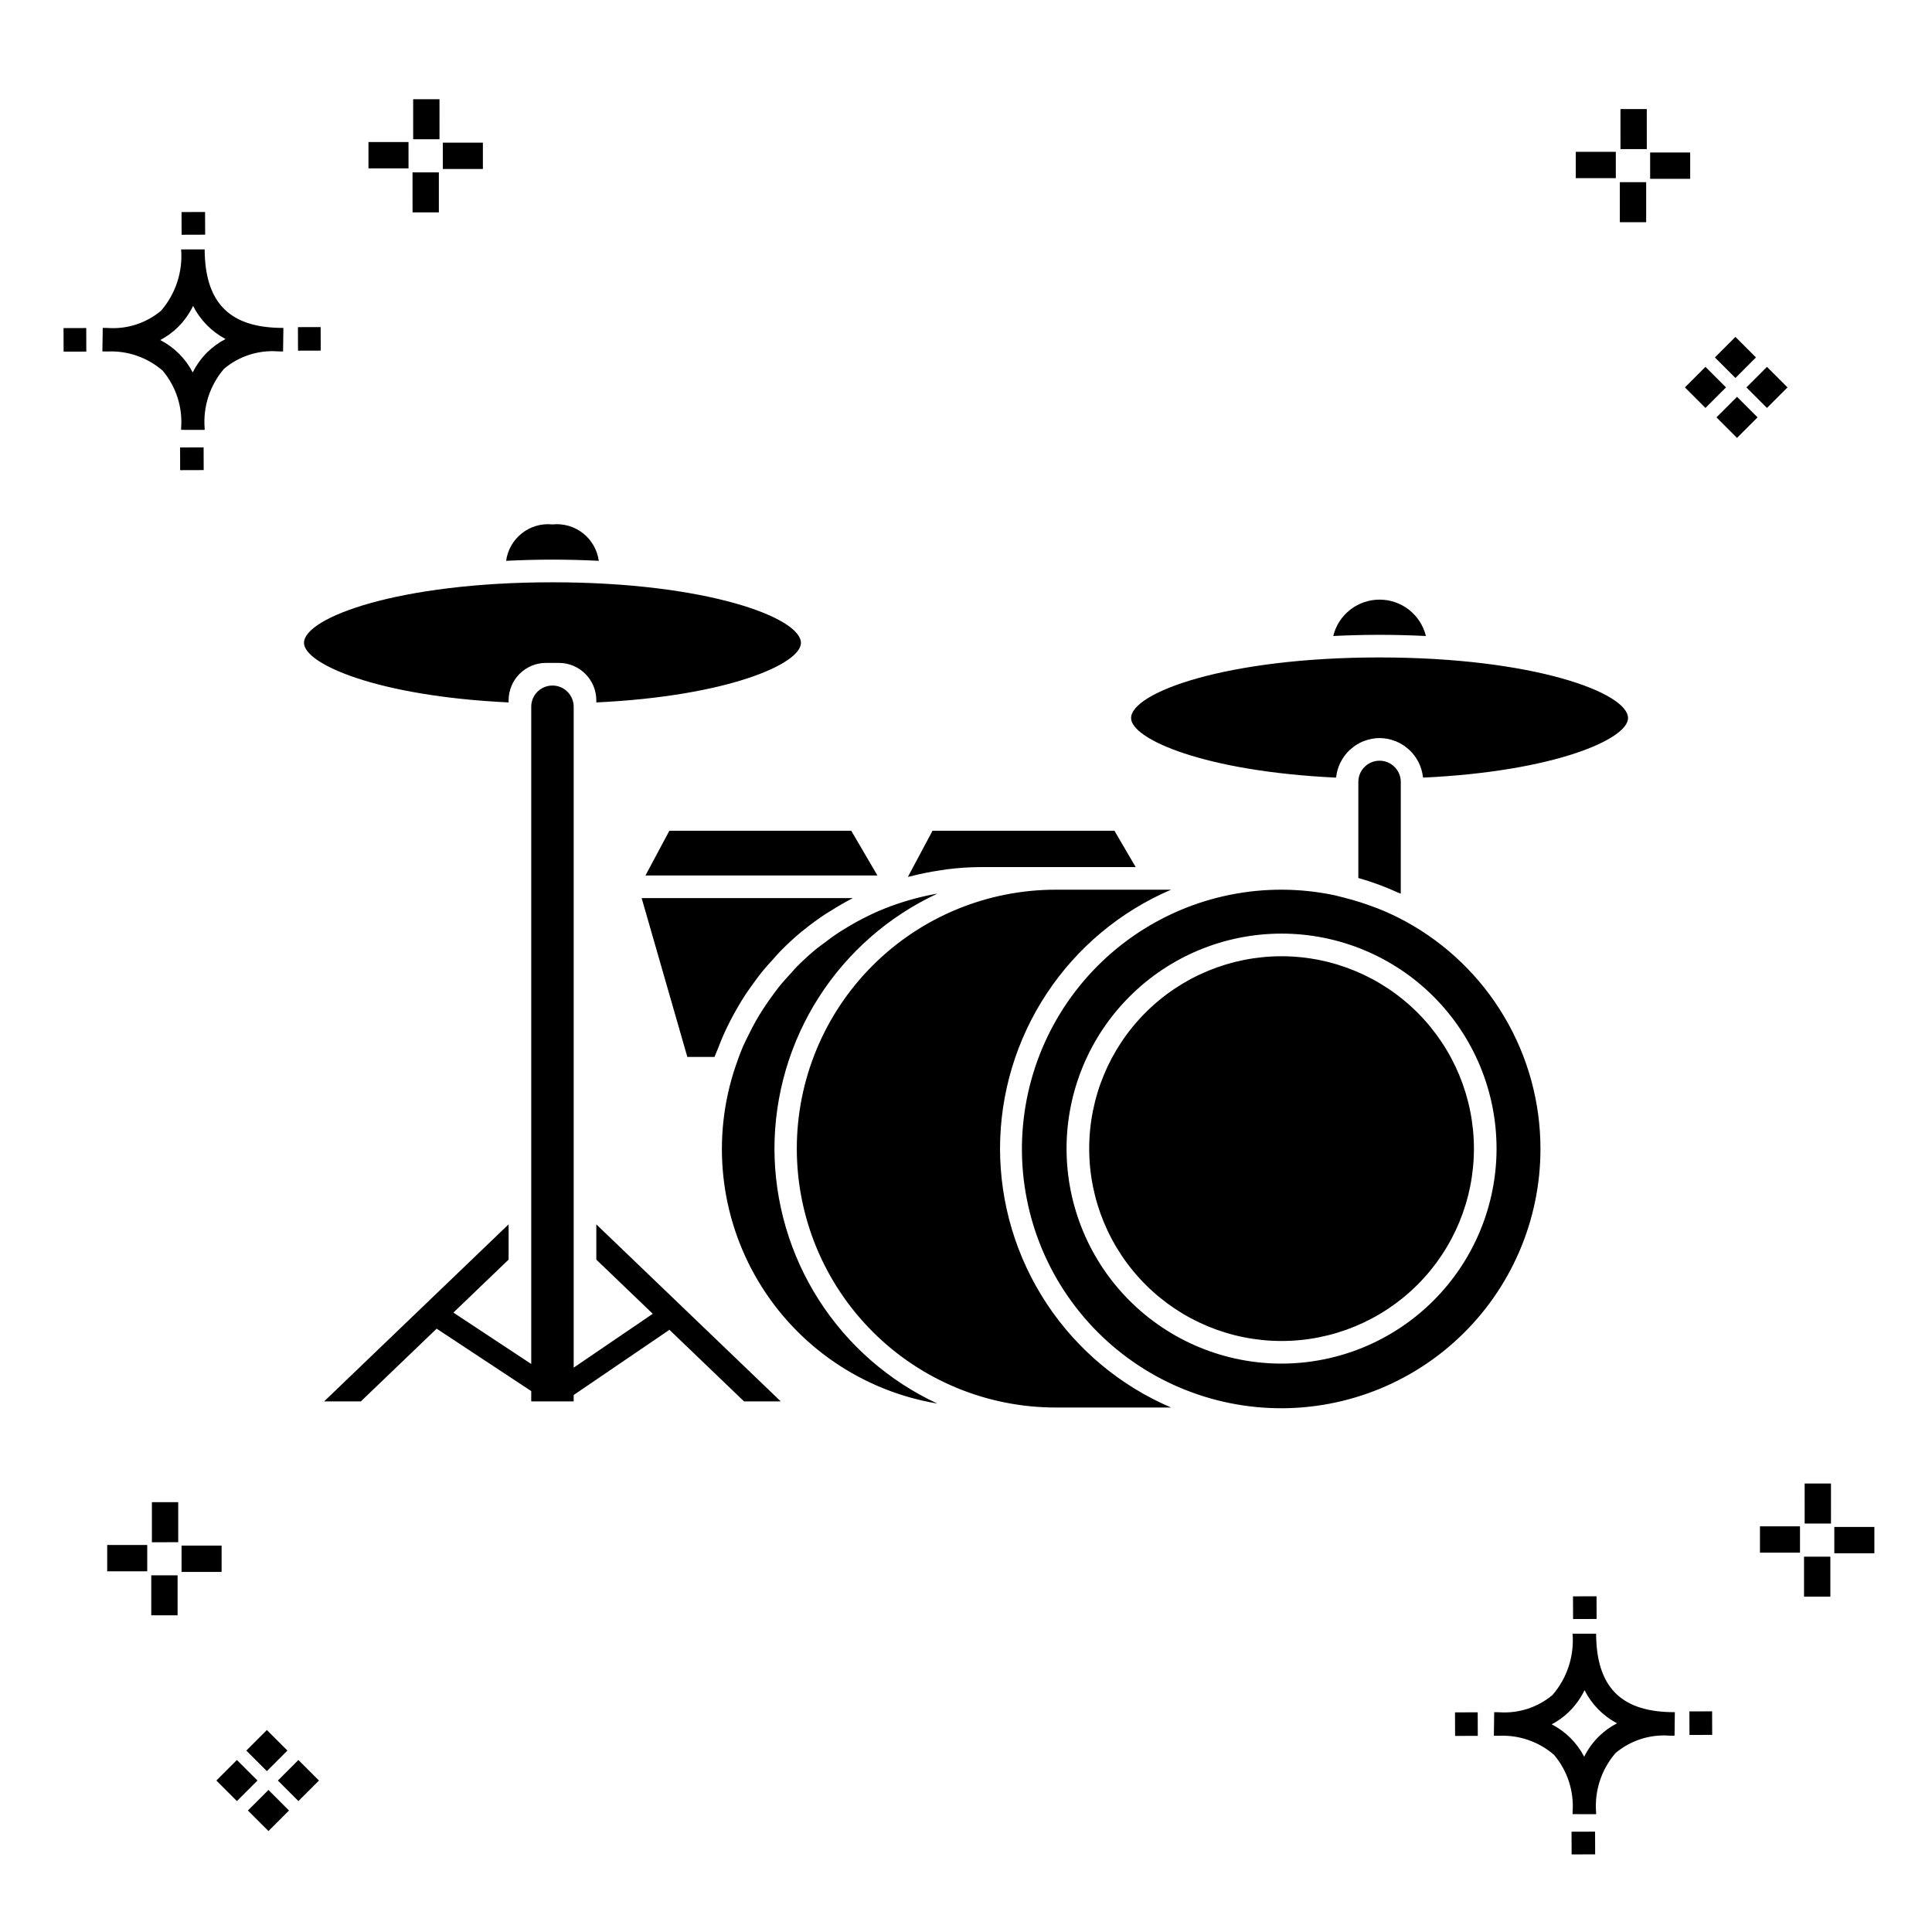 <?xml version="1.0" encoding="UTF-8"?>
<!-- Uploaded to: ICON Repo, www.iconrepo.com, Generator: ICON Repo Mixer Tools -->
<svg fill="#000000" width="800px" height="800px" version="1.1" viewBox="144 144 512 512" xmlns="http://www.w3.org/2000/svg">
 <g>
  <path d="m197.96 262.56 0.02 6.016-6.238 0.02-0.02-6.016zm19.738-31.68c0.434 0.023 0.93 0.008 1.402 0.02l-0.082 6.238c-0.449 0.008-0.93-0.004-1.387-0.02v-0.004c-5.172-0.379-10.285 1.277-14.254 4.617-3.746 4.352-5.598 10.023-5.141 15.75v0.449l-6.238-0.016v-0.445c0.434-5.535-1.328-11.02-4.914-15.262-4.047-3.504-9.285-5.316-14.633-5.055h-0.004c-0.434 0-0.867-0.008-1.312-0.02l0.09-6.238c0.441 0 0.879 0.008 1.309 0.02h-0.004c5.129 0.375 10.203-1.266 14.148-4.566 3.879-4.484 5.797-10.34 5.32-16.254l6.238 0.008c0.074 13.766 6.266 20.395 19.461 20.777zm-13.922 2.969h-0.004c-3.703-1.969-6.707-5.031-8.602-8.773-1.043 2.148-2.453 4.098-4.164 5.762-1.352 1.301-2.879 2.406-4.539 3.277 3.691 1.902 6.699 4.902 8.609 8.586 1.004-2.019 2.336-3.856 3.945-5.438 1.41-1.363 3.008-2.516 4.75-3.414zm-42.938-2.898 0.02 6.238 6.016-0.016-0.02-6.238zm68.137-0.273-6.019 0.016 0.02 6.238 6.019-0.016zm-30.609-24.484-0.02-6.016-6.238 0.02 0.02 6.016zm405.96 42.965 5.445 5.445-5.445 5.445-5.445-5.445zm7.941-7.941 5.445 5.445-5.445 5.445-5.445-5.445zm-16.301 0 5.445 5.445-5.445 5.445-5.445-5.445zm7.941-7.941 5.445 5.445-5.441 5.449-5.445-5.445zm-11.992-41.891h-10.613v-6.977h10.613zm-19.707-0.168h-10.613v-6.977h10.613zm8.043 11.668h-6.977v-10.602h6.977zm0.168-19.375h-6.977l-0.004-10.613h6.977zm-308.45 5.273h-10.617v-6.977h10.617zm-19.707-0.168h-10.617v-6.977h10.613zm8.043 11.664h-6.977l-0.004-10.598h6.977zm0.168-19.375h-6.977l-0.004-10.613h6.977zm300 448.52 0.02 6.016 6.238-0.02-0.02-6.016zm25.977-31.699c0.438 0.023 0.93 0.008 1.402 0.02l-0.082 6.238c-0.449 0.008-0.93-0.004-1.387-0.02-5.172-0.379-10.289 1.277-14.254 4.617-3.75 4.352-5.602 10.023-5.144 15.75v0.449l-6.238-0.016v-0.445c0.438-5.539-1.328-11.023-4.91-15.266-4.047-3.504-9.289-5.312-14.633-5.051h-0.004c-0.434 0-0.867-0.008-1.312-0.02l0.09-6.238c0.441 0 0.879 0.008 1.309 0.02h-0.004c5.129 0.371 10.203-1.266 14.145-4.566 3.879-4.484 5.797-10.34 5.32-16.254l6.238 0.008c0.074 13.762 6.266 20.395 19.461 20.773zm-13.922 2.969-0.004 0.004c-3.703-1.969-6.707-5.031-8.602-8.773-1.043 2.148-2.453 4.098-4.168 5.762-1.352 1.301-2.879 2.406-4.539 3.277 3.691 1.902 6.699 4.898 8.609 8.586 1.004-2.019 2.34-3.859 3.945-5.438 1.41-1.363 3.012-2.516 4.754-3.414zm-42.938-2.898 0.02 6.238 6.016-0.016-0.02-6.238zm68.137-0.273-6.019 0.016 0.02 6.238 6.019-0.016zm-30.609-24.48-0.02-6.016-6.238 0.02 0.02 6.016zm73.609-17.414-10.613 0.004v-6.977h10.613zm-19.707-0.164h-10.613v-6.977h10.613zm8.043 11.664h-6.977v-10.598h6.977zm0.168-19.375h-6.977l-0.004-10.613h6.977zm-414.09 70.602 5.445 5.445-5.445 5.445-5.445-5.445zm7.941-7.941 5.445 5.445-5.445 5.445-5.445-5.445zm-16.301 0 5.445 5.445-5.445 5.445-5.445-5.445zm7.941-7.941 5.445 5.445-5.445 5.445-5.445-5.445zm-11.996-41.895h-10.613v-6.973h10.613zm-19.707-0.164h-10.613v-6.977h10.613zm8.043 11.664h-6.977v-10.598h6.977zm0.168-19.375-6.977 0.004v-10.617h6.977z"/>
  <path d="m302.03 468.47 48.891 46.918h-9.738l-19.773-18.977-25.379 17.281v1.695h-11.25v-2.734l-25.062-16.543-20.09 19.277h-9.738l48.895-46.926v9.348l-14.633 14.043 20.629 13.617v-174.17c0-3.109 2.519-5.625 5.625-5.625 3.106 0 5.625 2.516 5.625 5.625v175.14l20.957-14.27-14.961-14.359zm219.85-155.92v-0.004c-1.383-5.66-6.453-9.641-12.277-9.641-5.828 0-10.898 3.981-12.281 9.641 4.062-0.199 8.172-0.312 12.277-0.312 4.109 0.004 8.219 0.113 12.281 0.312zm-206.82 63.457h61.465l-6.934-11.848h-48.203zm-36.273-46.414c0.004-5.477 4.441-9.914 9.918-9.918h3.406-0.004c5.477 0.004 9.918 4.441 9.926 9.918v0.559c34.945-1.66 54.223-10.25 54.223-15.773 0-6.707-25.051-16.066-65.848-16.066-40.797-0.004-65.848 9.355-65.848 16.062 0 5.527 19.277 14.117 54.227 15.773zm23.898-36.973c-0.824-6-6.254-10.266-12.277-9.645-6.023-0.621-11.457 3.644-12.281 9.645 4.062-0.199 8.172-0.312 12.277-0.312 4.109 0.004 8.219 0.113 12.281 0.312zm23.469 131.48h7.203c0.27-0.781 0.641-1.516 0.934-2.285 0.492-1.285 0.996-2.562 1.559-3.812 0.52-1.164 1.078-2.301 1.656-3.43 0.598-1.172 1.227-2.32 1.883-3.453 0.641-1.105 1.289-2.195 1.984-3.262 0.727-1.117 1.504-2.195 2.289-3.273 0.723-0.988 1.426-1.984 2.195-2.934 0.945-1.172 1.961-2.281 2.977-3.394 0.695-0.766 1.355-1.559 2.086-2.293v-0.004c1.789-1.816 3.668-3.539 5.633-5.164l0.234-0.176h0.004c1.961-1.598 4.004-3.094 6.117-4.484 0.457-0.301 0.938-0.559 1.398-0.852 1.785-1.125 3.613-2.191 5.496-3.164l0.203-0.117h-55.961zm66.945-49.441c0.586-0.09 1.168-0.195 1.754-0.27h0.004c3.008-0.387 6.035-0.59 9.07-0.605h41.039l-5.629-9.629h-48.207l-6.527 12.223c0.188-0.051 0.383-0.066 0.57-0.117v0.004c2.613-0.68 5.258-1.215 7.93-1.605zm159.14 73.73c0.027 19.074-7.871 37.297-21.809 50.316-13.938 13.016-32.656 19.656-51.68 18.328-19.027-1.328-36.645-10.5-48.637-25.328-11.996-14.824-17.289-33.969-14.613-52.852 2.672-18.883 13.074-35.805 28.719-46.715 15.641-10.914 35.113-14.832 53.758-10.824v0.012l1.266 0.316c0.387 0.09 0.766 0.199 1.152 0.297h-0.004c2.703 0.684 5.359 1.527 7.957 2.523 0.234 0.09 0.477 0.168 0.711 0.262 2.574 1.008 5.082 2.184 7.512 3.508 10.789 5.914 19.793 14.613 26.066 25.199 6.277 10.582 9.594 22.656 9.602 34.957zm-11.637 0c0-15.109-6.004-29.602-16.688-40.285-10.684-10.684-25.176-16.688-40.289-16.688-15.109 0-29.602 6.004-40.285 16.688-10.688 10.684-16.691 25.176-16.691 40.289 0 15.109 6.004 29.602 16.688 40.289 10.688 10.684 25.18 16.688 40.289 16.688 15.105-0.016 29.59-6.023 40.273-16.707 10.68-10.684 16.688-25.164 16.707-40.273zm-25.383-67.566 0.004-29.602c0-3.106-2.519-5.625-5.625-5.625-3.106 0-5.625 2.519-5.625 5.625v25.453c3.617 1.027 7.148 2.332 10.566 3.894 0.219 0.102 0.465 0.152 0.684 0.254zm-165.98 67.566c0.023-14.199 4.098-28.102 11.742-40.07 7.648-11.969 18.551-21.508 31.43-27.492-0.211 0.035-0.422 0.059-0.633 0.098-1.387 0.254-2.766 0.551-4.141 0.895-0.469 0.113-0.938 0.238-1.402 0.363-1.527 0.414-3.051 0.871-4.566 1.391-2.16 0.742-4.266 1.586-6.324 2.531-0.516 0.238-1.027 0.492-1.539 0.742-1.785 0.875-3.523 1.832-5.219 2.852-0.57 0.344-1.148 0.676-1.707 1.039-1.691 1.086-3.316 2.262-4.902 3.488-0.43 0.332-0.883 0.633-1.305 0.977l0.004-0.012c-1.902 1.543-3.719 3.188-5.441 4.922-0.551 0.555-1.047 1.16-1.578 1.734-1.129 1.215-2.234 2.449-3.273 3.746-0.668 0.832-1.293 1.703-1.918 2.566-0.82 1.125-1.613 2.273-2.363 3.449-0.605 0.949-1.195 1.902-1.754 2.883-0.699 1.223-1.34 2.484-1.965 3.754-0.473 0.961-0.969 1.91-1.398 2.894-0.766 1.766-1.434 3.582-2.055 5.422-6.438 18.992-4.219 39.852 6.078 57.062 10.293 17.207 27.625 29.031 47.402 32.336-12.879-5.988-23.781-15.527-31.43-27.496-7.644-11.969-11.719-25.871-11.742-40.074zm160.36-130.16c-40.797 0-65.848 9.359-65.848 16.066 0 5.527 19.293 14.129 54.281 15.781 0.012-0.113 0.078-0.203 0.094-0.316l-0.004 0.004c0.152-1.242 0.508-2.449 1.047-3.578 0.082-0.168 0.172-0.316 0.262-0.48 0.586-1.094 1.344-2.086 2.242-2.941 0.109-0.102 0.227-0.184 0.34-0.281 0.961-0.852 2.055-1.535 3.242-2.027 0.09-0.035 0.188-0.051 0.277-0.086 2.613-1.031 5.519-1.031 8.133 0 0.09 0.035 0.188 0.051 0.281 0.086h-0.004c1.184 0.492 2.277 1.176 3.238 2.023 0.113 0.098 0.234 0.18 0.344 0.285v0.004c0.898 0.852 1.656 1.844 2.242 2.934 0.09 0.164 0.184 0.316 0.266 0.484l-0.004 0.004c0.539 1.125 0.895 2.328 1.047 3.566 0.016 0.113 0.082 0.203 0.094 0.32 34.984-1.652 54.277-10.25 54.277-15.777-0.004-6.711-25.051-16.07-65.848-16.07zm-25.973 79.184c-13.52 0.004-26.488 5.375-36.047 14.934-9.559 9.562-14.93 22.527-14.93 36.047 0 13.523 5.371 26.488 14.934 36.047 9.559 9.562 22.527 14.934 36.047 14.934 13.52-0.004 26.488-5.375 36.047-14.934 9.559-9.562 14.93-22.527 14.93-36.051-0.016-13.516-5.391-26.473-14.949-36.031-9.555-9.555-22.516-14.93-36.031-14.945zm-74.609 50.977c0.016-14.617 4.32-28.906 12.379-41.102 8.059-12.195 19.516-21.762 32.957-27.508h-30.504c-18.211-0.02-35.684 7.199-48.566 20.07s-20.121 30.332-20.121 48.543c0 18.211 7.238 35.672 20.121 48.543 12.883 12.871 30.355 20.09 48.566 20.07h30.504c-13.441-5.75-24.898-15.312-32.957-27.508-8.059-12.199-12.363-26.488-12.379-41.109z"/>
 </g>
</svg>